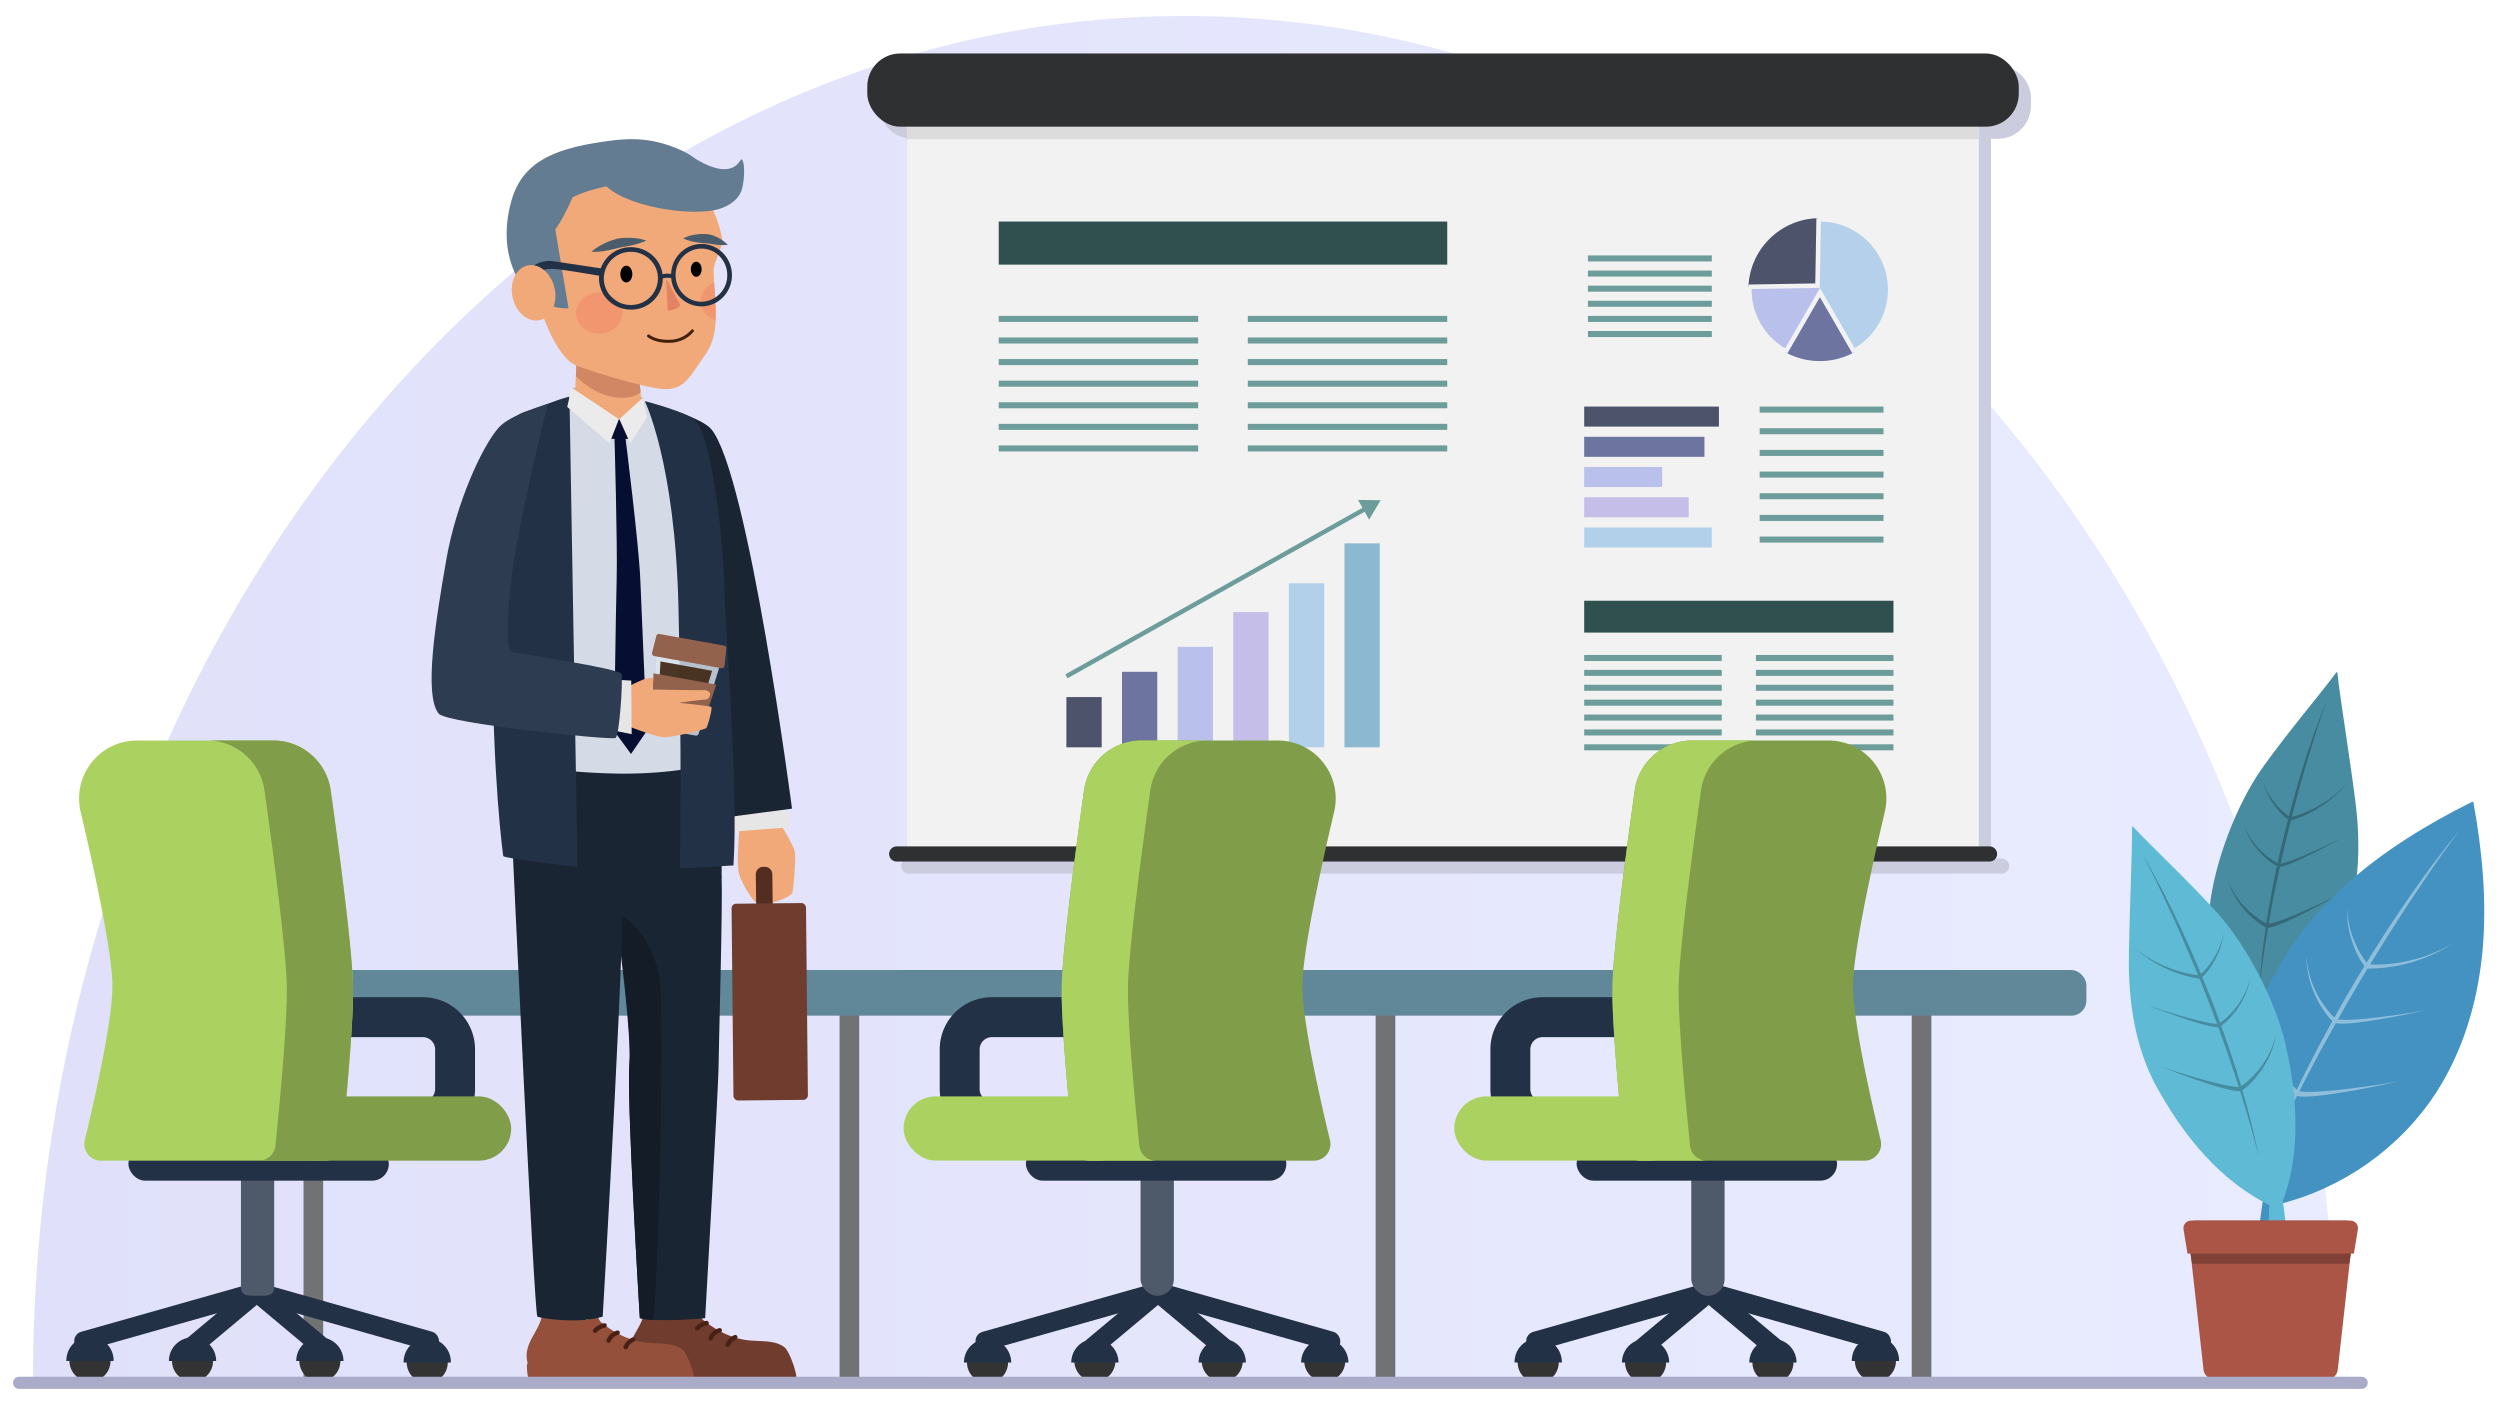 <?xml version="1.0" encoding="UTF-8"?> <svg xmlns="http://www.w3.org/2000/svg" xmlns:xlink="http://www.w3.org/1999/xlink" id="Layer_4" data-name="Layer 4" viewBox="0 0 1654.02 930.05"><defs><style>.cls-1,.cls-22,.cls-46,.cls-56{fill:none;}.cls-2{fill:url(#linear-gradient);}.cls-3{fill:#478ca0;}.cls-4{fill:#356978;}.cls-5{fill:#4392c1;}.cls-6{fill:#8ebeda;}.cls-7{fill:#5fbbd5;}.cls-8{fill:#aa5546;}.cls-9{fill:#804035;}.cls-10{fill:#ccccdf;}.cls-11{fill:#f2f2f2;}.cls-12{fill:#dcdcdc;}.cls-13{fill:#8cb9d2;}.cls-14{fill:#b2d0e9;}.cls-15{fill:#c4bee9;}.cls-16{fill:#b9c0ec;}.cls-17{fill:#6d749f;}.cls-18{fill:#4d536b;}.cls-19{fill:#6c9d9a;}.cls-20{fill:#b5d0ea;}.cls-21{clip-path:url(#clip-path);}.cls-22{stroke:#6c9d9a;stroke-miterlimit:10;stroke-width:4px;}.cls-23{fill:#2f504e;}.cls-24{fill:#2f3031;}.cls-25{fill:#717273;}.cls-26{fill:#618899;}.cls-27{fill:#333;}.cls-28{fill:#223145;}.cls-29{fill:#4e5a6a;}.cls-30{fill:#abd261;}.cls-31{fill:#809e49;}.cls-32{fill:#f1a979;}.cls-33{fill:#542d22;}.cls-34{fill:#703c2d;}.cls-35{fill:#e6e6e6;}.cls-36{fill:#1a2534;}.cls-37{fill:#482116;}.cls-38{fill:#f0f0f0;}.cls-39{fill:#95503c;}.cls-40{fill:#141c27;}.cls-41{fill:#d5dae7;}.cls-42{fill:#adadad;}.cls-43{fill:#d28764;}.cls-44{fill:#647c91;}.cls-45{fill:#e68264;}.cls-46{stroke:#42210b;stroke-width:2px;}.cls-46,.cls-56{stroke-linecap:round;stroke-linejoin:round;}.cls-47{clip-path:url(#clip-path-2);}.cls-48{fill:#f1966e;}.cls-49{fill:#4b5d6d;}.cls-50{fill:#060e32;}.cls-51{fill:#ebebeb;}.cls-52{fill:#dbe5ee;opacity:0.8;}.cls-53{fill:#3c230f;opacity:0.9;}.cls-54{fill:#92624d;}.cls-55{fill:#2d3c50;}.cls-56{stroke:#aaaac9;stroke-width:8px;}</style><linearGradient id="linear-gradient" x1="21.8" y1="462.73" x2="1545.9" y2="462.73" gradientUnits="userSpaceOnUse"><stop offset="0" stop-color="#e0e0fa"></stop><stop offset="1" stop-color="#e9ecff"></stop></linearGradient><clipPath id="clip-path"><circle class="cls-1" cx="1204.02" cy="191.61" r="47.29"></circle></clipPath><clipPath id="clip-path-2"><path id="Head" class="cls-1" d="M352.71,177.53c.29,19.8,10.89,58.41,25.68,63.39,18.4,6.21,50.49,16.55,61.46,16.55,13.59,0,16.55-8.44,27.08-23.31s5.27-38.22,5-58.56c-.07-5,6.74-12.72,5.94-17.29-2.21-12.63-7.11-23.52-14.19-32.09-11.2-13.55-27.86-21.31-47.95-21C378.31,105.75,352.12,136.85,352.71,177.53Z"></path></clipPath></defs><path id="BG" class="cls-2" d="M1545.9,914.88c0-499.44-341.18-904.31-762.05-904.31S21.8,415.44,21.8,914.88Z"></path><g id="Boardroom"><g id="Plant"><g id="Plants"><path class="cls-3" d="M1484.83,703.94c23.24-15.45,46.07-40.11,64.91-85.74,11.37-27.55,12.35-58.53,8.59-88.12s-10.64-71.65-11.9-85.06l-.53-.38c-12.41,16.73-31.35,38.57-48.72,62.87s-32,62.88-35.24,92.49c-5.16,46.65,3.86,80.24,15.29,101.79Z"></path><path class="cls-4" d="M1496.12,611.72,1495,611c-.74-.48-1.41-1-2.12-1.55s-1.36-1.1-2-1.66a57.11,57.11,0,0,1-13-16.08,56.38,56.38,0,0,1-4-9.51,55.92,55.92,0,0,0,4.53,9.18,55.69,55.69,0,0,0,13.69,14.89c.68.5,1.37,1,2.05,1.47s1.4.94,2.12,1.36a31.69,31.69,0,0,0,3.17,1.73c.24-1.56.48-3.12.74-4.67.33-2,.62-4.08,1-6.1l1.1-6.09,1.11-6.08,1.21-6.06c.59-2.94,1.19-5.89,1.82-8.82a29.29,29.29,0,0,1-3.1-1.92c-.65-.43-1.25-.92-1.87-1.37s-1.21-1-1.8-1.46a50.67,50.67,0,0,1-6.44-6.58,51.6,51.6,0,0,1-5.12-7.6,49.8,49.8,0,0,1-3.53-8.4,49.88,49.88,0,0,0,4,8.14A51,51,0,0,0,1494,561a50,50,0,0,0,6.64,6c.6.45,1.21.88,1.81,1.31s1.23.84,1.87,1.21a28,28,0,0,0,2.56,1.42c.1-.41.19-.83.28-1.25l1.34-6,.68-3,.71-3,1.46-6c.49-2,1-4,1.5-6l1-3.66a17.7,17.7,0,0,1-2.61-2l-.73-.67-.71-.69c-.47-.46-.91-.95-1.36-1.42a53.5,53.5,0,0,1-4.8-6.15,48,48,0,0,1-3.82-6.76,40.75,40.75,0,0,1-2.57-7.29,41.49,41.49,0,0,0,3,7.05,47.9,47.9,0,0,0,4.2,6.39,51.64,51.64,0,0,0,5.08,5.67c.46.43.91.87,1.4,1.27l.71.62.73.58c.49.39,1,.72,1.5,1.07l.47.28.08-.29c.52-2,1-4,1.58-6,1.12-4,2.2-7.94,3.34-11.9s2.32-7.91,3.54-11.84c4.86-15.75,10.28-31.34,16.64-46.53-2.76,7.76-5.5,15.52-7.92,23.38s-4.86,15.72-7.17,23.61c-.59,2-1.11,4-1.67,5.94l-1.67,5.94c-1.1,4-2.13,7.94-3.19,11.91-.56,2.1-1.09,4.21-1.63,6.32l1-.29c.91-.26,1.83-.48,2.72-.81l2.68-.94.67-.23.66-.27,1.31-.54a73.43,73.43,0,0,0,10.18-5.12,75.59,75.59,0,0,0,9.35-6.57,60.85,60.85,0,0,0,8.21-8,61.25,61.25,0,0,1-7.87,8.39,74.34,74.34,0,0,1-9.13,7.06,75.76,75.76,0,0,1-10.11,5.66l-1.31.62-.66.31-.68.26-2.7,1.08c-.89.38-1.82.66-2.74,1l-2.18.71c-.29,1.11-.57,2.23-.85,3.34-.52,2-1,4-1.47,6l-1.43,6-.73,3-.68,3-1.37,6c-.08.41-.18.81-.27,1.22.48-.08,1-.18,1.47-.29.89-.21,1.78-.47,2.67-.75,1.78-.56,3.54-1.21,5.3-1.88,3.51-1.36,7-2.84,10.45-4.38,6.91-3.07,13.74-6.33,20.52-9.72-6.62,3.69-13.3,7.27-20.08,10.67-3.39,1.69-6.81,3.34-10.3,4.87-1.74.77-3.5,1.5-5.3,2.17-.91.32-1.82.63-2.76.91a18.29,18.29,0,0,1-2.45.52c-.2.9-.4,1.79-.58,2.68l-1.27,6-1.28,6-1.17,6c-.79,4-1.6,8.07-2.29,12.12-.29,1.59-.57,3.17-.84,4.76.65-.08,1.35-.22,2-.37l1.5-.39L1506,610c2-.63,4-1.35,6-2.11,4-1.52,7.91-3.19,11.82-4.92s7.8-3.51,11.67-5.33,7.72-3.69,11.55-5.6q-5.6,3.15-11.26,6.18c-3.78,2-7.57,4-11.41,5.93s-7.69,3.8-11.62,5.54c-2,.87-4,1.71-6,2.46l-1.54.55-1.58.5a20.48,20.48,0,0,1-3.12.64q-1.44,8.46-2.7,17c-.57,4.08-1.18,8.15-1.7,12.23l-.71,6.13-.74,6.13.43-6.16.47-6.16c.37-4.1.83-8.2,1.24-12.3q1-8.61,2.28-17.19c-.63-.31-1.23-.64-1.81-1Z"></path><path class="cls-5" d="M1497.13,794.1c-17.53-40-17.21-87.46-1.94-128.29,11.62-31,32.28-58.3,57-80.59s53.55-39.85,83.45-54.79l.72.05c5.95,32.6,9.14,65.9,6.06,98.88s-12.63,65.69-30.69,93.57c-23.75,36.65-62.19,63.73-105,74l-1.94,41H1491Z"></path><path class="cls-6" d="M1515.07,720.85l-1.09-1.36c-.75-.91-1.4-1.87-2.1-2.8s-1.3-1.92-1.93-2.9a75.46,75.46,0,0,1-10.35-25.48,75.34,75.34,0,0,1-1.36-13.63,73.94,73.94,0,0,0,2.2,13.43,76.31,76.31,0,0,0,4.73,12.68,74.71,74.71,0,0,0,6.92,11.54q1,1.35,2,2.67c.72.85,1.4,1.73,2.16,2.54a43.74,43.74,0,0,0,3.37,3.43c.91-1.89,1.81-3.77,2.74-5.65,1.21-2.46,2.36-4.94,3.62-7.38l3.76-7.3,3.76-7.31,3.88-7.23c1.89-3.52,3.79-7,5.73-10.51a39.06,39.06,0,0,1-3.2-3.65c-.66-.79-1.23-1.64-1.85-2.46s-1.16-1.69-1.72-2.55a66.61,66.61,0,0,1-9.21-22.5,65.93,65.93,0,0,1-1.24-12,66.08,66.08,0,0,0,1.91,11.89,67.21,67.21,0,0,0,4.16,11.23,65.62,65.62,0,0,0,6.09,10.25c.59.8,1.2,1.58,1.8,2.37s1.24,1.54,1.91,2.26a37.65,37.65,0,0,0,2.71,2.79l.83-1.48,4-7.15,2-3.57,2.07-3.55,4.18-7.07c1.39-2.36,2.78-4.72,4.22-7.05l2.62-4.28a24.28,24.28,0,0,1-2.54-3.53l-.68-1.13-.62-1.16c-.43-.76-.79-1.55-1.18-2.33a69.78,69.78,0,0,1-3.73-9.68,63.37,63.37,0,0,1-2.24-10.07,55.1,55.1,0,0,1-.45-10.26,54.67,54.67,0,0,0,1.13,10.14,62.3,62.3,0,0,0,2.87,9.75,67.58,67.58,0,0,0,4.26,9.17c.42.72.82,1.46,1.28,2.16l.67,1.06.71,1c.46.69,1,1.31,1.49,2l.49.53.21-.34c1.44-2.33,2.83-4.69,4.32-7,3-4.61,5.87-9.25,8.85-13.84s6-9.15,9.09-13.68c12.27-18.14,25.18-35.86,39.15-52.72-6.51,8.8-13,17.6-19.12,26.66s-12.26,18.1-18.24,27.25c-1.52,2.27-3,4.6-4.42,6.9l-4.42,6.9c-2.93,4.61-5.78,9.28-8.67,13.91-1.52,2.46-3,4.93-4.52,7.4l1.41,0c1.26,0,2.51.09,3.77,0l3.77-.15.95,0,.94-.09,1.88-.19a98.6,98.6,0,0,0,14.92-2.56,101,101,0,0,0,14.43-4.74,82.5,82.5,0,0,0,13.53-7,82.55,82.55,0,0,1-13.26,7.62,104.53,104.53,0,0,1-29.37,8.73l-1.92.27-1,.14-1,.08-3.85.32c-1.29.15-2.58.13-3.87.17l-3,.07-2.37,3.91c-1.43,2.32-2.8,4.69-4.18,7l-4.14,7.07-2.08,3.53-2,3.56-4,7.12-.82,1.44c.64.09,1.31.16,2,.21,1.21.06,2.44.08,3.68.07,2.48,0,5-.16,7.47-.34,5-.36,10-.91,15-1.52,10-1.24,19.93-2.74,29.85-4.42-9.84,2.13-19.71,4.09-29.65,5.79-5,.84-10,1.61-15,2.21-2.51.3-5,.56-7.58.7-1.28.07-2.56.11-3.86.1a25.64,25.64,0,0,1-3.32-.28c-.6,1-1.2,2.11-1.77,3.18l-4,7.18-4,7.17-3.84,7.24c-2.55,4.83-5.14,9.64-7.59,14.52-1,1.91-1.95,3.81-2.91,5.72.86.16,1.81.25,2.74.33l2.06.08h2.09c2.8,0,5.62-.17,8.44-.36,5.64-.4,11.28-1,16.92-1.68s11.27-1.45,16.9-2.27,11.24-1.7,16.85-2.64q-8.33,1.83-16.71,3.49c-5.58,1.11-11.17,2.17-16.79,3.13s-11.25,1.86-16.93,2.55c-2.84.34-5.69.64-8.58.81l-2.17.09-2.2,0a24.1,24.1,0,0,1-4.22-.39q-5.1,10.2-10,20.51c-2.29,5-4.64,9.9-6.89,14.88l-3.26,7.53-3.32,7.51,2.93-7.67,3-7.65c2.06-5.07,4.22-10.1,6.33-15.16,3.09-7,6.26-14,9.55-21-.67-.64-1.31-1.29-1.91-2Z"></path><path class="cls-7" d="M1501.41,797.34c-24.86-12.69-50.36-34.57-74.3-77.74-14.45-26.07-19-56.74-18.63-86.56s2.37-72.4,2.09-85.86l.48-.44c14.24,15.2,35.56,34.73,55.6,56.87s38.95,58.81,45.59,87.85c10.47,45.75,7,80.15-1.9,102.87l5.58,44.16h-16Z"></path><path class="cls-3" d="M1486.51,719.05l1.06-1c.72-.64,1.37-1.33,2.06-2s1.3-1.38,1.94-2.09a62,62,0,0,0,11.66-19.3,61.18,61.18,0,0,0,2.86-10.86,59.8,59.8,0,0,1-3.52,10.59,62,62,0,0,1-5.46,9.66,61,61,0,0,1-7.09,8.45c-.66.65-1.33,1.27-2,1.9s-1.37,1.22-2.08,1.78a34.93,34.93,0,0,1-3.17,2.34c-.49-1.65-1-3.29-1.49-4.93-.67-2.15-1.28-4.31-2-6.44l-2.1-6.4-2.1-6.4-2.22-6.36c-1.07-3.08-2.16-6.17-3.28-9.24a31.72,31.72,0,0,0,3.06-2.54c.64-.56,1.21-1.18,1.82-1.76s1.16-1.22,1.72-1.84a55,55,0,0,0,10.36-17,54.26,54.26,0,0,0,2.55-9.59,52.81,52.81,0,0,1-3.08,9.38A53.64,53.64,0,0,1,1475,671.47c-.57.57-1.17,1.13-1.76,1.69s-1.2,1.08-1.84,1.58c-.82.68-1.68,1.33-2.55,1.92l-.48-1.31L1466,669l-1.18-3.16-1.22-3.13-2.47-6.27c-.83-2.09-1.64-4.18-2.51-6.25l-1.57-3.81a18.72,18.72,0,0,0,2.51-2.53l.7-.83.65-.85c.45-.56.84-1.15,1.26-1.73a56.92,56.92,0,0,0,4.26-7.36,52.17,52.17,0,0,0,3.12-7.87,45.83,45.83,0,0,0,1.69-8.24,44.77,44.77,0,0,1-2.23,8.06,50.77,50.77,0,0,1-3.58,7.52,54.68,54.68,0,0,1-4.63,6.87c-.44.54-.85,1.08-1.32,1.59l-.67.77-.71.73c-.46.51-1,.94-1.46,1.39l-.46.37-.13-.3c-.86-2.08-1.68-4.17-2.6-6.22-1.79-4.11-3.55-8.24-5.38-12.34s-3.68-8.19-5.59-12.25c-7.59-16.27-15.77-32.29-24.9-47.73,4.13,8,8.25,15.92,12,24s7.59,16.23,11.26,24.41c.93,2,1.79,4.1,2.69,6.15l2.69,6.16c1.77,4.12,3.48,8.26,5.22,12.38q1.37,3.28,2.7,6.58L1453,645c-1-.14-2-.24-3.06-.47l-3-.61-.76-.15-.75-.19-1.5-.39a84.43,84.43,0,0,1-22.82-9.7,67.22,67.22,0,0,1-10-7.4,67.75,67.75,0,0,0,9.74,7.87,85.33,85.33,0,0,0,22.66,10.86l1.52.47.75.23.77.19,3.08.76c1,.28,2.06.43,3.1.63l2.46.45c.47,1.16.94,2.31,1.42,3.47.86,2.07,1.66,4.16,2.48,6.25l2.44,6.25,1.23,3.13,1.19,3.14,2.36,6.29.48,1.27c-.53,0-1.08,0-1.63-.09-1-.1-2-.24-3-.41-2-.34-4-.77-6-1.24-4-.94-8-2-11.93-3.16-7.92-2.29-15.78-4.79-23.6-7.43q11.54,4.5,23.26,8.51c3.92,1.32,7.85,2.59,11.84,3.72,2,.57,4,1.1,6,1.55,1,.22,2.06.41,3.12.57a19.77,19.77,0,0,0,2.72.2c.35.93.7,1.87,1,2.81l2.27,6.32,2.28,6.32,2.18,6.35c1.44,4.24,2.92,8.47,4.27,12.74q.83,2.51,1.62,5c-.72,0-1.49,0-2.26-.09l-1.68-.2-1.69-.26c-2.26-.38-4.53-.86-6.79-1.39-4.51-1-9-2.26-13.48-3.53s-8.94-2.63-13.39-4-8.88-2.83-13.3-4.32q6.51,2.56,13.07,5c4.38,1.62,8.77,3.19,13.2,4.7s8.86,3,13.37,4.24c2.26.65,4.53,1.26,6.85,1.76l1.74.36,1.78.3a20.44,20.44,0,0,0,3.47.23c1.88,5.94,3.68,11.91,5.44,17.9,1.22,4.31,2.49,8.61,3.67,12.93l1.67,6.51,1.71,6.51-1.38-6.58-1.42-6.58c-1-4.37-2.12-8.72-3.17-13.09-1.6-6.09-3.26-12.16-5-18.21.63-.43,1.23-.88,1.8-1.34Z"></path></g><path class="cls-8" d="M1465,912.56h74.52a7.23,7.23,0,0,0,7.15-6.23L1557.06,813a4.81,4.81,0,0,0-4.77-5.47h-100a4.81,4.81,0,0,0-4.77,5.47l10.35,93.29A7.23,7.23,0,0,0,1465,912.56Z"></path><polygon class="cls-9" points="1447.68 819.75 1450.35 836.11 1554.25 836.11 1556.89 819.96 1447.68 819.75"></polygon><path class="cls-8" d="M1557.34,829.39,1560,813.3a5,5,0,0,0-5-5.73H1449.63a5,5,0,0,0-5,5.73l2.63,16.09Z"></path></g><path class="cls-10" d="M1321.83,43.38H603.61a21.86,21.86,0,0,0-21.8,21.8V70a21.86,21.86,0,0,0,21.8,21.8h4.63V568h-7a5,5,0,0,0,0,10h723.05a5,5,0,0,0,0-10h-7V91.82h4.62a21.86,21.86,0,0,0,21.8-21.8V65.18A21.86,21.86,0,0,0,1321.83,43.38Z"></path><rect class="cls-11" x="600.24" y="70.61" width="708.97" height="494.38"></rect><rect class="cls-12" x="600.24" y="70.61" width="708.97" height="21.49"></rect><rect class="cls-13" x="889.53" y="359.48" width="23.34" height="134.96"></rect><rect class="cls-14" x="852.73" y="385.89" width="23.34" height="108.55"></rect><rect class="cls-15" x="815.93" y="404.96" width="23.34" height="89.48"></rect><rect class="cls-16" x="779.13" y="427.95" width="23.34" height="66.5"></rect><rect class="cls-17" x="742.33" y="444.46" width="23.34" height="49.98"></rect><rect class="cls-18" x="705.53" y="461.19" width="23.34" height="33.25"></rect><rect class="cls-19" x="691.03" y="390.35" width="227.55" height="3" transform="translate(-88.83 443.49) rotate(-29.27)"></rect><polygon class="cls-19" points="905.8 343.81 913.44 330.95 898.49 330.76 905.8 343.81"></polygon><rect class="cls-18" x="1048.12" y="268.99" width="89.13" height="13.25"></rect><rect class="cls-17" x="1048.12" y="288.99" width="79.56" height="13.25"></rect><rect class="cls-16" x="1048.12" y="308.99" width="51.6" height="13.25"></rect><rect class="cls-15" x="1048.12" y="328.99" width="69.13" height="13.25"></rect><rect class="cls-14" x="1048.12" y="348.99" width="84.4" height="13.25"></rect><circle class="cls-20" cx="1204.02" cy="191.61" r="45.04"></circle><path class="cls-16" d="M1204,146.58a45,45,0,1,0,0,90.07Z"></path><g class="cls-21"><polygon class="cls-17" points="1175.48 242.94 1204.02 193.51 1232.56 242.94 1175.48 242.94"></polygon><path class="cls-11" d="M1204,196.51,1217,219l13,22.46h-51.88l13-22.46,13-22.47m0-6-15.57,27-15.57,27h62.27l-15.56-27-15.57-27Z"></path><polygon class="cls-18" points="1203.97 102.6 1202.49 188.97 1116.12 190.45 1203.97 102.6"></polygon><path class="cls-11" d="M1202.4,106.28,1201,187.5l-81.22,1.39,41.3-41.31,41.3-41.3m3.13-7.37L1159,145.46,1112.43,192l91.54-1.56,1.56-91.54Z"></path></g><line class="cls-22" x1="1050.59" y1="170.99" x2="1132.55" y2="170.99"></line><line class="cls-22" x1="1050.59" y1="180.99" x2="1132.55" y2="180.99"></line><line class="cls-22" x1="1050.59" y1="190.99" x2="1132.55" y2="190.99"></line><line class="cls-22" x1="1050.59" y1="200.99" x2="1132.55" y2="200.99"></line><line class="cls-22" x1="1050.59" y1="210.99" x2="1132.55" y2="210.99"></line><line class="cls-22" x1="1050.59" y1="220.99" x2="1132.55" y2="220.99"></line><line class="cls-22" x1="1164.19" y1="270.99" x2="1246.15" y2="270.99"></line><line class="cls-22" x1="1164.19" y1="285.32" x2="1246.15" y2="285.32"></line><line class="cls-22" x1="1164.19" y1="299.65" x2="1246.15" y2="299.65"></line><line class="cls-22" x1="1164.19" y1="313.99" x2="1246.15" y2="313.99"></line><line class="cls-22" x1="1164.19" y1="328.32" x2="1246.15" y2="328.32"></line><line class="cls-22" x1="1164.19" y1="342.65" x2="1246.15" y2="342.65"></line><line class="cls-22" x1="1164.19" y1="356.99" x2="1246.15" y2="356.99"></line><line class="cls-22" x1="1048.12" y1="435.34" x2="1139.11" y2="435.34"></line><line class="cls-22" x1="1048.12" y1="445.19" x2="1139.11" y2="445.19"></line><line class="cls-22" x1="1048.12" y1="455.04" x2="1139.11" y2="455.04"></line><line class="cls-22" x1="1048.12" y1="464.89" x2="1139.11" y2="464.89"></line><line class="cls-22" x1="1048.12" y1="474.74" x2="1139.11" y2="474.74"></line><line class="cls-22" x1="1048.12" y1="484.59" x2="1139.11" y2="484.59"></line><line class="cls-22" x1="1048.12" y1="494.44" x2="1139.11" y2="494.44"></line><line class="cls-22" x1="1161.74" y1="435.34" x2="1252.73" y2="435.34"></line><line class="cls-22" x1="1161.74" y1="445.19" x2="1252.73" y2="445.19"></line><line class="cls-22" x1="1161.74" y1="455.04" x2="1252.73" y2="455.04"></line><line class="cls-22" x1="1161.74" y1="464.89" x2="1252.73" y2="464.89"></line><line class="cls-22" x1="1161.74" y1="474.74" x2="1252.73" y2="474.74"></line><line class="cls-22" x1="1161.74" y1="484.59" x2="1252.73" y2="484.59"></line><line class="cls-22" x1="1161.74" y1="494.44" x2="1252.73" y2="494.44"></line><rect class="cls-23" x="1048.12" y="397.44" width="204.6" height="21.08"></rect><line class="cls-22" x1="660.76" y1="210.99" x2="792.72" y2="210.99"></line><line class="cls-22" x1="660.76" y1="225.27" x2="792.72" y2="225.27"></line><line class="cls-22" x1="660.76" y1="239.56" x2="792.72" y2="239.56"></line><line class="cls-22" x1="660.76" y1="253.84" x2="792.72" y2="253.84"></line><line class="cls-22" x1="660.76" y1="268.13" x2="792.72" y2="268.13"></line><line class="cls-22" x1="660.76" y1="282.41" x2="792.72" y2="282.41"></line><line class="cls-22" x1="660.76" y1="296.7" x2="792.72" y2="296.7"></line><line class="cls-22" x1="825.55" y1="210.99" x2="957.51" y2="210.99"></line><line class="cls-22" x1="825.55" y1="225.27" x2="957.51" y2="225.27"></line><line class="cls-22" x1="825.55" y1="239.56" x2="957.51" y2="239.56"></line><line class="cls-22" x1="825.55" y1="253.84" x2="957.51" y2="253.84"></line><line class="cls-22" x1="825.55" y1="268.13" x2="957.51" y2="268.13"></line><line class="cls-22" x1="825.55" y1="282.41" x2="957.51" y2="282.41"></line><line class="cls-22" x1="825.55" y1="296.7" x2="957.51" y2="296.7"></line><rect class="cls-23" x="660.76" y="146.58" width="296.75" height="28.5"></rect><rect class="cls-24" x="573.81" y="35.38" width="761.82" height="48.44" rx="21.8"></rect><path class="cls-24" d="M1316.25,570h-723a5,5,0,0,1,0-10h723.05a5,5,0,0,1,0,10Z"></path><rect class="cls-25" x="200.81" y="657.32" width="13" height="256.7"></rect><rect class="cls-25" x="555.47" y="657.32" width="13" height="256.7"></rect><rect class="cls-25" x="910.14" y="657.32" width="13" height="256.7"></rect><rect class="cls-25" x="1264.81" y="657.32" width="13" height="256.7"></rect><rect class="cls-26" x="98.24" y="641.77" width="1282.13" height="30.21" rx="10" transform="translate(1478.61 1313.76) rotate(180)"></rect><g id="Chair"><circle class="cls-27" cx="211.63" cy="900.44" r="13.58"></circle><path class="cls-28" d="M196,900.44a15.62,15.62,0,0,1,31.24,0Z"></path><rect class="cls-28" x="162.01" y="868.45" width="62.93" height="12.69" rx="6.34" transform="translate(-219.42 1669.91) rotate(-140.09)"></rect><circle class="cls-27" cx="282.67" cy="901.44" r="13.58"></circle><path class="cls-28" d="M267.05,901.44a15.62,15.62,0,1,1,31.23,0Z"></path><rect class="cls-28" x="167.97" y="865.6" width="124.74" height="12.69" rx="6.34" transform="translate(214.21 1773.65) rotate(-164.18)"></rect><circle class="cls-27" cx="59.55" cy="900.44" r="13.58"></circle><path class="cls-28" d="M43.93,900.44a15.62,15.62,0,1,1,31.23,0Z"></path><rect class="cls-28" x="47.01" y="865.47" width="125.64" height="12.69" rx="6.34" transform="translate(-233.55 62.98) rotate(-15.82)"></rect><circle class="cls-27" cx="127.38" cy="900.44" r="13.58"></circle><path class="cls-28" d="M111.76,900.44a15.62,15.62,0,0,1,31.24,0Z"></path><rect class="cls-28" x="114.83" y="868.45" width="62.93" height="12.69" rx="6.34" transform="translate(-527.21 297.68) rotate(-39.91)"></rect><path class="cls-29" d="M181.41,851.54v-73a11.05,11.05,0,0,0-11-11h0a11.05,11.05,0,0,0-11,11v73c0,6.06,5,5.74,11,5.74h0C176.45,857.28,181.41,857.6,181.41,851.54Z"></path></g><rect class="cls-28" x="84.96" y="759.08" width="172.29" height="22.04" rx="11.02" transform="translate(342.21 1540.21) rotate(180)"></rect><path class="cls-28" d="M195.79,720.6V694.22a34.48,34.48,0,0,1,34.45-34.45h49.59a34.49,34.49,0,0,1,34.46,34.45V720.6a34.5,34.5,0,0,1-34.46,34.46H230.24A34.49,34.49,0,0,1,195.79,720.6Zm34.45-34.43a8.16,8.16,0,0,0-8.05,8.05V720.6a8.16,8.16,0,0,0,8.05,8.06h49.59a8.17,8.17,0,0,0,8.06-8.06V694.22a8.16,8.16,0,0,0-8.06-8.05Z"></path><path class="cls-30" d="M90.66,489.92h90.15a38.35,38.35,0,0,1,38,33c5.41,38.54,13.65,100.4,14.7,127,.93,23.47-5,84.28-7.46,108.16a11,11,0,0,1-10.9,9.83H66.73a11,11,0,0,1-10.65-13.54c6.29-26,19.14-82.11,18.26-104.45-.93-23.51-12-74.69-21-112.86A38.34,38.34,0,0,1,90.66,489.92Z"></path><path class="cls-31" d="M171.3,767.89a11,11,0,0,0,10.9-9.83c2.46-23.88,8.39-84.69,7.47-108.16-1-26.56-9.29-88.42-14.71-127a38.35,38.35,0,0,0-38-33h43.83a38.35,38.35,0,0,1,38,33c5.41,38.54,13.65,100.4,14.7,127,.93,23.47-5,84.28-7.46,108.16a11,11,0,0,1-10.9,9.83Z"></path><rect class="cls-31" x="187.6" y="725.37" width="150.62" height="42.51" rx="21.26" transform="translate(525.81 1493.26) rotate(180)"></rect><g id="Chair-2" data-name="Chair"><circle class="cls-27" cx="724.39" cy="900.44" r="13.58"></circle><path class="cls-28" d="M740,901.44a15.62,15.62,0,0,0-31.24,0Z"></path><rect class="cls-28" x="711.07" y="868.45" width="62.93" height="12.69" rx="6.34" transform="translate(-388.29 680.25) rotate(-39.91)"></rect><circle class="cls-27" cx="653.35" cy="901.44" r="13.58"></circle><path class="cls-28" d="M669,901.44a15.62,15.62,0,0,0-31.24,0Z"></path><rect class="cls-28" x="643.31" y="865.6" width="124.74" height="12.69" rx="6.34" transform="translate(-211.01 225.45) rotate(-15.82)"></rect><circle class="cls-27" cx="876.47" cy="900.44" r="13.58"></circle><path class="cls-28" d="M892.09,901.44a15.62,15.62,0,0,0-31.24,0Z"></path><rect class="cls-28" x="763.37" y="865.47" width="125.64" height="12.69" rx="6.34" transform="translate(1383.36 1935.87) rotate(-164.18)"></rect><circle class="cls-27" cx="808.64" cy="900.44" r="13.58"></circle><path class="cls-28" d="M824.26,901.44a15.62,15.62,0,0,0-31.24,0Z"></path><rect class="cls-28" x="758.25" y="868.45" width="62.93" height="12.69" rx="6.34" transform="translate(834.16 2052.48) rotate(-140.09)"></rect><rect class="cls-29" x="754.6" y="767.48" width="22.04" height="89.8" rx="11.02"></rect></g><rect class="cls-28" x="678.76" y="759.08" width="172.29" height="22.04" rx="11.02"></rect><path class="cls-28" d="M705.77,755.06H656.19a34.49,34.49,0,0,1-34.46-34.46V694.22a34.49,34.49,0,0,1,34.46-34.45h49.58a34.49,34.49,0,0,1,34.46,34.45V720.6A34.5,34.5,0,0,1,705.77,755.06Zm-49.58-68.89a8.16,8.16,0,0,0-8.06,8.05V720.6a8.17,8.17,0,0,0,8.06,8.06h49.58a8.17,8.17,0,0,0,8.06-8.06V694.22a8.16,8.16,0,0,0-8.06-8.05Z"></path><path class="cls-31" d="M845.35,489.92H755.2a38.35,38.35,0,0,0-38,33c-5.42,38.54-13.66,100.4-14.7,127-.93,23.47,5,84.28,7.46,108.16a11,11,0,0,0,10.9,9.83H869.29a11,11,0,0,0,10.65-13.54c-6.29-26-19.14-82.11-18.26-104.45.93-23.51,12-74.69,21-112.86A38.35,38.35,0,0,0,845.35,489.92Z"></path><path class="cls-30" d="M764.71,767.89a11,11,0,0,1-10.9-9.83c-2.46-23.88-8.38-84.69-7.46-108.16,1-26.56,9.29-88.42,14.7-127a38.35,38.35,0,0,1,38-33H755.2a38.35,38.35,0,0,0-38,33c-5.42,38.54-13.66,100.4-14.7,127-.93,23.47,5,84.28,7.46,108.16a11,11,0,0,0,10.9,9.83Z"></path><rect class="cls-30" x="597.8" y="725.37" width="150.62" height="42.51" rx="21.26"></rect><g id="Chair-3" data-name="Chair"><circle class="cls-27" cx="1088.73" cy="901.44" r="13.58"></circle><path class="cls-28" d="M1104.35,901.44a15.62,15.62,0,1,0-31.24,0Z"></path><rect class="cls-28" x="1075.42" y="868.45" width="62.93" height="12.69" rx="6.34" transform="translate(-303.4 914.02) rotate(-39.91)"></rect><circle class="cls-27" cx="1017.69" cy="901.44" r="13.58"></circle><path class="cls-28" d="M1033.31,901.44a15.62,15.62,0,1,0-31.23,0Z"></path><rect class="cls-28" x="1007.65" y="865.6" width="124.74" height="12.69" rx="6.34" transform="translate(-197.2 324.79) rotate(-15.82)"></rect><circle class="cls-27" cx="1240.81" cy="900.44" r="13.58"></circle><path class="cls-28" d="M1256.43,900.44a15.62,15.62,0,1,0-31.23,0Z"></path><rect class="cls-28" x="1127.71" y="865.47" width="125.64" height="12.69" rx="6.34" transform="translate(2098.25 2035.21) rotate(-164.18)"></rect><circle class="cls-27" cx="1172.98" cy="901.44" r="13.58"></circle><path class="cls-28" d="M1188.6,901.44a15.62,15.62,0,1,0-31.24,0Z"></path><rect class="cls-28" x="1122.6" y="868.45" width="62.93" height="12.69" rx="6.34" transform="translate(1477.96 2286.25) rotate(-140.09)"></rect><rect class="cls-29" x="1118.95" y="767.48" width="22.04" height="89.8" rx="11.02"></rect></g><rect class="cls-28" x="1043.11" y="759.08" width="172.29" height="22.04" rx="11.02"></rect><path class="cls-28" d="M1070.12,755.06h-49.59a34.5,34.5,0,0,1-34.46-34.46V694.22a34.49,34.49,0,0,1,34.46-34.45h49.59a34.48,34.48,0,0,1,34.45,34.45V720.6A34.49,34.49,0,0,1,1070.12,755.06Zm-49.59-68.89a8.16,8.16,0,0,0-8.06,8.05V720.6a8.17,8.17,0,0,0,8.06,8.06h49.59a8.16,8.16,0,0,0,8.05-8.06V694.22a8.16,8.16,0,0,0-8.05-8.05Z"></path><path class="cls-31" d="M1209.7,489.92h-90.15a38.35,38.35,0,0,0-38,33c-5.41,38.54-13.65,100.4-14.7,127-.93,23.47,5,84.28,7.46,108.16a11,11,0,0,0,10.9,9.83h148.41a11,11,0,0,0,10.65-13.54c-6.29-26-19.14-82.11-18.26-104.45.93-23.51,12-74.69,21-112.86A38.34,38.34,0,0,0,1209.7,489.92Z"></path><path class="cls-30" d="M1129.06,767.89a11,11,0,0,1-10.9-9.83c-2.46-23.88-8.39-84.69-7.47-108.16,1-26.56,9.29-88.42,14.71-127a38.35,38.35,0,0,1,38-33h-43.83a38.35,38.35,0,0,0-38,33c-5.41,38.54-13.65,100.4-14.7,127-.93,23.47,5,84.28,7.46,108.16a11,11,0,0,0,10.9,9.83Z"></path><rect class="cls-30" x="962.15" y="725.37" width="150.62" height="42.51" rx="21.26"></rect></g><g id="Guy"><g id="R_Arm" data-name="R Arm"><path class="cls-32" d="M489.24,546s-.77,12.43-.91,16.48c-.29,8.28-.47,13,1.26,17.61,2.35,6.2,8.93,16.64,10.52,16.74a3.5,3.5,0,0,0,3.32-3.83c-.12-.87-2.73-5.89-2.85-9-.19-4.46,1.24-9,4.1-9.12,2.56-.09,4.22,2.94,4.41,8.33.17,4.83-2,12.74.46,14,1.19.6,13.07-3.39,14.61-6.46.71-1.42,2.43-21.8,1.82-26.69S515,543.12,514,541.48,489.24,546,489.24,546Z"></path><path class="cls-33" d="M500.2,573.45h10.93a0,0,0,0,1,0,0v23.91a5,5,0,0,1-5,5h-.93a5,5,0,0,1-5-5V573.45a0,0,0,0,1,0,0Z" transform="translate(1019.45 1168.73) rotate(179.2)"></path><rect class="cls-34" x="482.11" y="599.72" width="49.25" height="130.2" rx="3" transform="matrix(-1, 0.01, -0.01, -1, 1022.65, 1322.54)"></rect><polygon class="cls-35" points="519.94 528.59 522.92 547.28 481.17 550.5 480.21 531.84 519.94 528.59"></polygon><path id="R_Sleeve" data-name="R Sleeve" class="cls-36" d="M438.65,269.47s25.51,7,31.84,14.39C495,312.49,524,535,524,535l-44.61,5.88L470.5,439.72,443.25,345Z"></path></g><g id="R_Foot" data-name="R Foot"><path class="cls-34" d="M416.67,900.45c-1.92-6.09-.05-11.79,3.1-17.45,2.35-4.21,5-8.55,6.13-13.15a47.28,47.28,0,0,0,.57-8.6l37,1.18c1.21,1.27-3.08,7.13,2.06,11.15,8.82,6.89,17.51,11.33,27.43,12.9,3.89.62,8.15.59,12.27.9a1.71,1.71,0,0,1,.32,0c4.94.35,9.73,1.14,13.28,3.84,3.77,2.85,9,19,7.81,20.62s-87,2.17-106.93,0c-1-.11-3.82-8.28-3.59-10.45A1.25,1.25,0,0,1,416.67,900.45Z"></path><path class="cls-37" d="M461.24,880.34a1.48,1.48,0,0,0,1.15-.55c1.85-2.29,5.33-3,5.37-3a1.47,1.47,0,0,0-.56-2.89c-.19,0-4.58.92-7.1,4.06a1.48,1.48,0,0,0,1.14,2.4Z"></path><path class="cls-38" d="M455.46,871.6a1.49,1.49,0,0,0,1.25-.23c2.39-1.71,6-1.46,6-1.46a1.47,1.47,0,0,0,.24-2.94c-.19,0-4.65-.34-7.93,2a1.45,1.45,0,0,0-.34,2A1.43,1.43,0,0,0,455.46,871.6Z"></path><path class="cls-37" d="M470.15,886.84a1.47,1.47,0,0,0,1.33-.84,7.81,7.81,0,0,1,4.92-4.41,1.47,1.47,0,1,0-.58-2.88,10.69,10.69,0,0,0-7,6,1.47,1.47,0,0,0,.7,2A1.41,1.41,0,0,0,470.15,886.84Z"></path><path class="cls-37" d="M481.43,891.16a1.47,1.47,0,0,0,1.32-.81,8.65,8.65,0,0,1,4.18-4.29,1.47,1.47,0,0,0-1-2.78,11.48,11.48,0,0,0-5.83,5.75,1.46,1.46,0,0,0,.65,2A1.43,1.43,0,0,0,481.43,891.16Z"></path></g><g id="L_Foot" data-name="L Foot"><path class="cls-39" d="M349.17,902c-1.91-6.09,0-11.79,3.1-17.44,2.35-4.22,5-8.56,6.13-13.15.44-1.74.66-11.72.58-13.54l37,1.18c1.21,1.27-3.08,12.06,2.06,16.08,8.83,6.9,17.52,11.33,27.44,12.9,3.88.62,8.15.59,12.27.9a1.69,1.69,0,0,1,.32,0c4.94.35,9.72,1.14,13.28,3.84,3.76,2.85,9,19,7.81,20.62s-89,2.17-108.9,0c-1-.11-1.86-8.28-1.63-10.45A1.29,1.29,0,0,1,349.17,902Z"></path><path class="cls-37" d="M393.75,881.91a1.48,1.48,0,0,0,1.15-.55c1.84-2.29,5.33-3,5.36-3a1.47,1.47,0,0,0-.56-2.89c-.19,0-4.57.92-7.1,4.06a1.47,1.47,0,0,0,.23,2.07A1.44,1.44,0,0,0,393.75,881.91Z"></path><path class="cls-38" d="M388,873.17a1.47,1.47,0,0,0,1.26-.23c2.39-1.71,5.94-1.46,6-1.46a1.47,1.47,0,0,0,.23-2.93c-.19,0-4.65-.35-7.93,2a1.48,1.48,0,0,0,.46,2.62Z"></path><path class="cls-37" d="M402.65,888.41a1.48,1.48,0,0,0,1.34-.84,7.72,7.72,0,0,1,4.92-4.4,1.49,1.49,0,0,0,1.15-1.74,1.47,1.47,0,0,0-1.74-1.15,10.75,10.75,0,0,0-7,6,1.48,1.48,0,0,0,.7,2A1.44,1.44,0,0,0,402.65,888.41Z"></path><path class="cls-37" d="M413.94,892.73a1.47,1.47,0,0,0,1.32-.81,8.56,8.56,0,0,1,4.18-4.29,1.49,1.49,0,0,0,.88-1.88,1.47,1.47,0,0,0-1.86-.9,11.48,11.48,0,0,0-5.84,5.75,1.47,1.47,0,0,0,.66,2A1.43,1.43,0,0,0,413.94,892.73Z"></path></g><g id="R_Leg" data-name="R Leg"><path class="cls-36" d="M402.69,568.49s15.72,112,13.75,134.59,6.87,169,6.87,169c7.8,2.76,41.66.56,43.24,0,0,0,8.83-155.25,8.83-165.07s2.95-111,2-126.73C476.52,566.94,432.16,549.83,402.69,568.49Z"></path><path class="cls-40" d="M408.51,608c4,34.22,9.45,78.55,7.93,96-2,22.6,6.87,168,6.87,168a34.69,34.69,0,0,0,8.53,1.18c2.52.14,7.66-163.88,5.15-219.65C435.53,621.1,407.35,598,408.51,608Z"></path></g><path id="Butt" class="cls-36" d="M341.78,491.85s-3.93,81.55,1,92.36c2.11,4.64,42.48,6,78.46,4.57,29.45-1.14,56-4.08,56.13-8.5,1-25.54-5.9-80.63-9.83-85.54S341.78,491.85,341.78,491.85Z"></path><path id="L_Leg" data-name="L Leg" class="cls-36" d="M338.83,554.69s14.58,315.43,16.7,316.4c2.87,1.32,27.51,4.91,43.22,0,0,0,16.69-282,12.76-294.74S368.3,536,338.83,554.69Z"></path><path id="torso" class="cls-41" d="M338.14,294.14a19.66,19.66,0,0,1,14-20.21c17-5.1,36.25-11.27,45.64-11.95,13.76-1,54.82,9,60.91,15.72,9.83,10.81,8.84,82.52,6.88,113s-1,82.45,4.91,111.92c.91,4.57-29.21,9.45-59.69,9.22-34.11-.26-69.17-5.93-71.62-5.65-1.75.19-2.12-16.44-2-39.68.07-21.7.06-45.85-.25-58.13C336.13,379.78,338.14,294.14,338.14,294.14Z"></path><polygon class="cls-42" points="425.4 263.01 378.21 256.5 414.98 290.35 428.32 275.71 425.4 263.01"></polygon><g id="Head-2" data-name="Head"><g id="Neck"><path class="cls-32" d="M422.44,246.27l2.61,26.06a4.9,4.9,0,0,1-3.48,5.2c-2.13.62-8.37,1.15-13,1.15-12.45,0-22.78-2.28-25.85-4.21a5.9,5.9,0,0,1-2.73-5.11L382,228.58Z"></path><path class="cls-43" d="M381,248.83l1-20.25,40.49,17.69,1.32,13.2s-3,3.72-12.33,3.72C393.86,263.19,381,248.83,381,248.83Z"></path></g><path id="Head-3" data-name="Head" class="cls-32" d="M352.71,177.53c.29,19.8,13.16,55.63,26.69,63.39,5.31,3.05,49.48,16.55,60.45,16.55,13.59,0,16.55-8.44,27.08-23.31s5.5-35,5.2-55.38c-.07-5,6.51-15.9,5.71-20.47-2.21-12.63-7.11-23.52-14.19-32.09-11.2-13.55-27.86-21.31-47.95-21C378.31,105.75,352.12,136.85,352.71,177.53Z"></path><g id="Hair"><path class="cls-44" d="M376.16,204l-8.79-52.23s5.66-6.71,14.51-28.32c0,0,53.31-11.45,82.25.66,0,0,3.39-7.54-1.52-11.47s-7.86-11.79-58-10.81c-20,.4-50.1,9.83-55,22.6s-1,36.35,1,58.94S376.16,204,376.16,204Z"></path><path class="cls-44" d="M473.83,126.22a41.08,41.08,0,0,0-23-26.73c-15.2-6.71-28.07-8.8-46.19-6.49-34.21,4.37-58.2,12.2-66,38.95-11,37.44,6.71,61.35,19.81,71,0,0-1.43-53.9,5.62-62.56,4.09-5,13.64-9.48,18-11.33C406.23,118.69,445.64,117.78,473.83,126.22Z"></path><path class="cls-44" d="M399.28,121.1c12,15.46,59,22.88,77,17,5.77-1.87,11.46-5.42,14-11.2,1.84-4.23,3.23-17.9.59-21.44-1.36-1.84-3.54,15.69-30.69-.3-15.13-8.91-22.12-10.37-32.05-11.6Z"></path></g><g id="Face"><path class="cls-45" d="M440.78,184.39s8,14.62,9,16.73c1.25,2.69-6.35,4.59-8,4.32Z"></path><path class="cls-46" d="M429.09,222.27c3,2.25,8.15,4,15.74,3.43a19.7,19.7,0,0,0,13.26-6.82"></path><g class="cls-47"><path class="cls-48" d="M478.33,188.3c.08-1.29-1.9-2.47-3.16-2.19-6.65,1.47-11.57,6.82-11.57,13.18,0,5.88,4.19,10.88,10,12.78,1.23.39,2.64-1.85,2.72-3.14l1-5.05a49.44,49.44,0,0,0,.95-9.63Z"></path><ellipse class="cls-48" cx="396.36" cy="207.15" rx="15.29" ry="13.59"></ellipse></g><ellipse cx="414.38" cy="181.33" rx="3.98" ry="5.53"></ellipse><ellipse cx="460.64" cy="178.14" rx="3.59" ry="4.98"></ellipse><path class="cls-28" d="M417.39,204.84a21.25,21.25,0,0,1-14-5.22,20.29,20.29,0,0,1-7.06-14.47,20.87,20.87,0,0,1,20.13-21.57,21.39,21.39,0,0,1,15,5.2,20.31,20.31,0,0,1,7.06,14.48,20.85,20.85,0,0,1-20.13,21.56C418.05,204.84,417.72,204.84,417.39,204.84Zm0-38.22c-.28,0-.56,0-.84,0A17.73,17.73,0,0,0,399.51,185a17.28,17.28,0,0,0,6,12.35,18,18,0,0,0,12.7,4.41,17.74,17.74,0,0,0,17.08-18.38h0a17.34,17.34,0,0,0-6-12.35A18,18,0,0,0,417.43,166.62Z"></path><path class="cls-28" d="M464.07,202.69a19.72,19.72,0,0,1-13.37-5.22A20.68,20.68,0,0,1,444,183c-.51-11.36,8.1-21,19.19-21.56a19.79,19.79,0,0,1,14.32,5.2,20.68,20.68,0,0,1,6.73,14.48c.5,11.36-8.11,21-19.2,21.56Zm0-38.23-.79,0A17.42,17.42,0,0,0,447,182.86a17.63,17.63,0,0,0,5.74,12.35,16.67,16.67,0,0,0,12.11,4.41,17.42,17.42,0,0,0,16.28-18.38,17.66,17.66,0,0,0-5.73-12.35A16.73,16.73,0,0,0,464.1,164.46Z"></path><path class="cls-28" d="M399,177.75l-32.9-4.93c-8.66-1.29-15,4.34-15,4.34l2.95,3.75a22,22,0,0,1,11.66-3c6.68.24,32.55,4.86,32.55,4.86Z"></path><path class="cls-28" d="M445.54,184.06s-3.74-.37-4.49-.33-4.3.75-4.3.75l.39-2.75s3.1-.69,3.79-.73,4.07.35,4.07.35Z"></path><path class="cls-49" d="M391.28,166.58a36.51,36.51,0,0,1,8.08-5.27,43.84,43.84,0,0,1,9-3.35,24.25,24.25,0,0,1,2.55-.43c.83-.08,1.63-.15,2.43-.18a44.4,44.4,0,0,1,4.76.06,35.72,35.72,0,0,1,9.49,1.76,44.39,44.39,0,0,1-9.1,3c-1.52.35-3,.64-4.52.91-.75.14-1.5.25-2.21.39s-1.35.24-2,.41c-2.78.67-5.83,1.43-8.88,2A44.72,44.72,0,0,1,391.28,166.58Z"></path><path class="cls-49" d="M481.5,162a31.83,31.83,0,0,1-7.84-.16c-1.24-.15-2.45-.36-3.59-.55-.27,0-.56-.09-.81-.12s-.47-.06-.74-.07c-.49-.05-1.09-.09-1.67-.12a63.68,63.68,0,0,1-7.3-.89,30.39,30.39,0,0,1-7.5-2.37,25.07,25.07,0,0,1,7.54-2.44,32,32,0,0,1,7.72-.39,20.22,20.22,0,0,1,2.06.25c.36.06.74.15,1.11.24s.69.2,1,.31a26.12,26.12,0,0,1,3.61,1.59A24.58,24.58,0,0,1,481.5,162Z"></path><ellipse id="Ear" class="cls-32" cx="353.03" cy="193.76" rx="14.22" ry="18.53" transform="translate(-33.44 80.57) rotate(-12.44)"></ellipse></g></g><path id="torso-2" data-name="torso" class="cls-28" d="M426.56,265.34c12.21,3.17,30.15,9.15,33.11,12.36,11.68,12.65,18.91,79.74,19.69,113,.7,30.51,9.31,130.79,5.89,181.89l-35.39,1.92s1.37-79.71-1-173.81C446.5,305.09,426.56,265.34,426.56,265.34Z"></path><path id="torso-3" data-name="torso" class="cls-28" d="M382.1,573.58s-49.16-5.52-49.16-7.28c0,0-7.18-49.9-7.18-142.66,0-28.59,6.27-129.5,6.27-129.5-.65-9.18,6.42-18.95,15.24-21.6,7.26-2.17,20.87-8.09,29.49-10.15Z"></path><g id="Collar_and_Tie" data-name="Collar and Tie"><path class="cls-50" d="M406.52,288.83s2.09,70.91,1.47,94.55c-.65,25.07-1.63,100.26-1.63,100.26l11.1,15.19,10.43-15.19L423.61,383c-1-23.55-9.91-94.21-9.91-94.21Z"></path><polygon class="cls-50" points="412.46 277.37 407.09 277.37 404.25 290.35 416.69 290.35 412.46 277.37"></polygon><polygon class="cls-51" points="378.21 256.5 409.46 277.33 403.26 293.31 375.28 269.2 378.21 256.5"></polygon><polygon class="cls-51" points="425.4 263.01 409.77 277.33 416.95 293.31 428.32 275.71 425.4 263.01"></polygon></g><g id="L_Arm_coffee" data-name="L Arm coffee"><path class="cls-52" d="M433.29,481.84l26.89,4.83a1.87,1.87,0,0,0,2.11-1.4l17.09-54.85A1.92,1.92,0,0,0,478,428l-40.89-7.35a1.92,1.92,0,0,0-2.19,1.8l-3.08,57.37A1.89,1.89,0,0,0,433.29,481.84Z"></path><path class="cls-53" d="M437,437.62l-2.22,36.7a1.9,1.9,0,0,0,1.5,2.05l22,4a1.89,1.89,0,0,0,2.12-1.4l10.73-35.17Z"></path><polygon class="cls-54" points="467.79 471.39 473.85 452.94 432.36 445.48 431.48 464.86 467.79 471.39"></polygon><path class="cls-54" d="M432.87,434.08l44.34,8a1.9,1.9,0,0,0,2.12-1.4l1.21-11.08a1.92,1.92,0,0,0-1.43-2.45l-42.83-7.7a1.91,1.91,0,0,0-2.18,1.8L431.37,432A1.89,1.89,0,0,0,432.87,434.08Z"></path><path class="cls-32" d="M415.76,454.2a98.43,98.43,0,0,1,10.09-4.7,17.84,17.84,0,0,1,6.33-1l-.35,7.69s31.3.57,33.31.41,4.29.69,4.66,2.3a3.62,3.62,0,0,1-3.37,4c-2.21,0-16.43,1.9-17.11,2s20,2.1,21.18,2.76-2.21,12.49-3.12,13.87-22.16,6.08-27.27,6.27-23-6.75-24.85-7.53S415.76,454.2,415.76,454.2Z"></path><polygon class="cls-35" points="402.63 449.45 417.64 450.27 417.93 485.71 399.9 482.19 402.63 449.45"></polygon><path class="cls-55" d="M362.53,267.27S337.7,274.14,330,282.84c-11.4,12.8-28.35,50.89-34.67,87.13-7,40.35-15.11,89.79-5.09,102.17,5.32,6.57,114.12,17.72,117,16.13,2.55-1.39,5-37.84,3.94-42.31-.93-3.82-69-13.49-73.19-14.84-3.24-1.06-2.74-33.13,2.68-64.19C348.8,320.27,362.53,267.27,362.53,267.27Z"></path></g></g><line id="Shadow" class="cls-56" x1="1562.53" y1="914.88" x2="12.6" y2="914.88"></line></svg> 